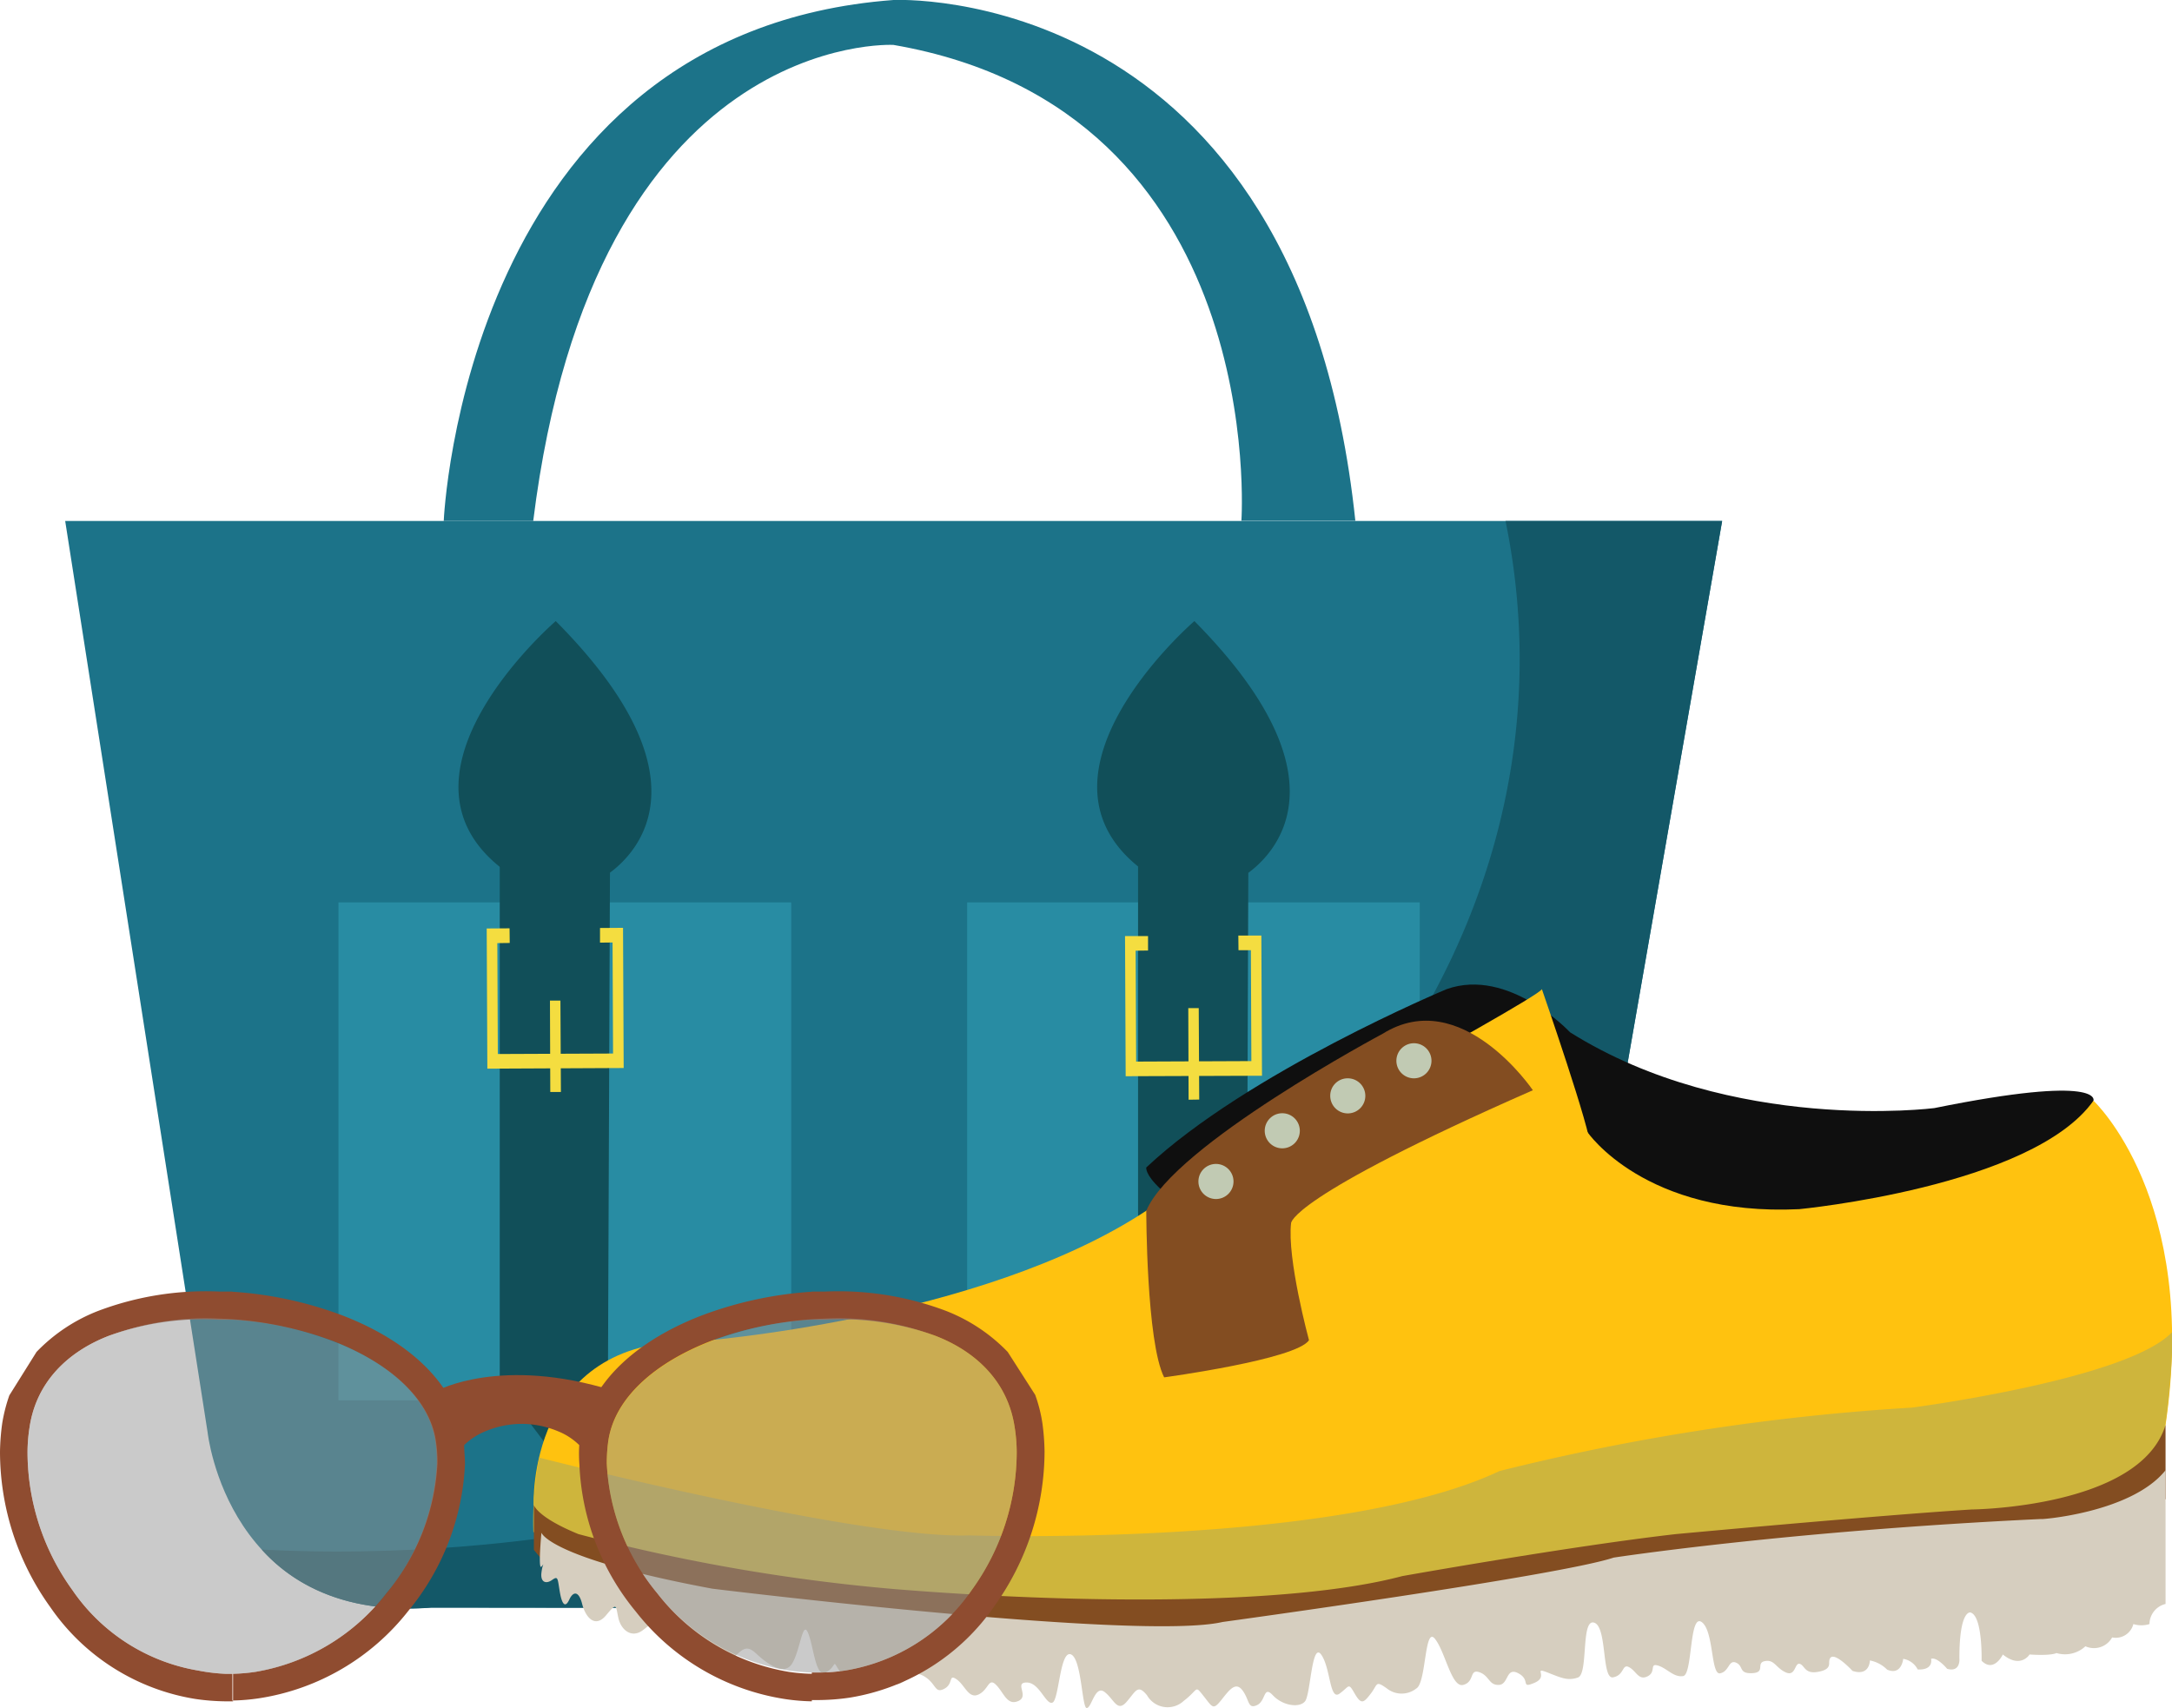 <svg xmlns="http://www.w3.org/2000/svg" viewBox="0 0 134.95 106.12"><defs><style>.cls-1{fill:#1c7389;}.cls-2{fill:#135868;}.cls-3{fill:#288ca3;}.cls-4{fill:#114f59;}.cls-5{fill:#f4dd40;}.cls-6{fill:#0f0f0f;}.cls-7{fill:#ffc20f;}.cls-8{fill:#834d21;}.cls-9{fill:#c1cab3;}.cls-10{fill:#ceb53c;}.cls-11{fill:#d6cebf;}.cls-12{fill:#8f4c30;}.cls-12,.cls-14{fill-rule:evenodd;}.cls-13{opacity:0.5;}.cls-14{fill:#969696;}</style></defs><g id="Слой_2" data-name="Слой 2"><g id="Layer_1" data-name="Layer 1"><path class="cls-1" d="M4.05,32.37,12.9,89s1.27,11.89,13.91,10.88l59.43.06s11.88.69,11.63-15.23L107,32.37Z"/><path class="cls-1" d="M27.57,32.37S28.83,2,55.51,0c0,0,25.16-1.27,28.7,32.36H77.13S78.9,6.83,55.51,2.79c0,0-18.58-1-22.38,29.58Z"/><path class="cls-2" d="M93.54,32.37a42.89,42.89,0,0,1,.88,8.57c0,30.63-32.91,55.46-73.51,55.46q-2.34,0-4.65-.12c2,2.24,5.33,4,10.55,3.61l59.43.06s11.88.69,11.63-15.23L107,32.37Z"/><rect class="cls-3" x="21.03" y="56.07" width="28.13" height="30.94"/><rect class="cls-3" x="60.09" y="56.07" width="28.12" height="30.94"/><polygon class="cls-4" points="31.05 53.35 31.05 85.94 34.85 90.96 37.77 86.41 37.9 53.75 31.05 53.35"/><polygon class="cls-5" points="38.75 66.36 30.28 66.4 30.24 57.69 31.66 57.68 31.67 58.59 30.9 58.6 30.93 65.49 38.09 65.46 38.06 58.56 37.28 58.57 37.28 57.66 38.71 57.65 38.75 66.36"/><polygon class="cls-5" points="34.85 67.85 34.19 67.85 34.17 62.17 34.82 62.17 34.85 67.85"/><path class="cls-4" d="M34.53,38.59s-11.78,10.15-2.45,16a8.66,8.66,0,0,0,5.25,0S46,50.14,34.53,38.59Z"/><polygon class="cls-4" points="70.71 53.82 70.71 86.41 74.51 91.43 77.44 86.88 77.56 54.22 70.71 53.82"/><polygon class="cls-5" points="78.41 66.84 69.94 66.87 69.9 58.16 71.33 58.16 71.33 59.06 70.56 59.07 70.59 65.96 77.75 65.93 77.72 59.04 76.95 59.04 76.94 58.13 78.37 58.13 78.41 66.84"/><polygon class="cls-5" points="74.51 68.32 73.85 68.33 73.83 62.64 74.48 62.64 74.51 68.32"/><path class="cls-4" d="M74.21,38.59s-11.78,10.15-2.44,16a8.63,8.63,0,0,0,5.24,0S85.64,50.14,74.21,38.59Z"/><path class="cls-6" d="M130.07,68.39s.64-1.67-9.89.46c0,0-12.56,1.61-22.63-4.71,0,0-3.79-4.06-7.67-2.68,0,0-12.38,5.17-18.66,11.08,0,0-.1.41.87,1.32C72.09,73.86,126.74,85.48,130.07,68.39Z"/><path class="cls-7" d="M33.16,93.51S32.7,83.17,43.23,83.35c0,0,17.64-1.29,28-8.13,0,0,24.29-13.11,24.57-13.76,0,0,3.14,9.05,3,9.79l-31,28.24S33.91,98.2,33.16,93.51Z"/><path class="cls-7" d="M130.07,68.39s6.56,6.09,4.48,20.14l-2,6.79-10.76,2.35-15,1.07L93,99.49,74.34,101l-7.65.56L66,98,77.22,82.71,96,70.05l2.63.29s3.56,5.25,13.16,4.79C111.77,75.13,126.28,73.75,130.07,68.39Z"/><path class="cls-8" d="M95.24,67.74s-4.44-6.56-9.33-3.51c0,0-13,6.93-14.69,11,0,0,0,8.16,1.11,10.35,0,0,8.22-1.11,9-2.31,0,0-1.38-5.08-1.11-7.3C80.27,76,79.9,74.48,95.24,67.74Z"/><path class="cls-9" d="M86.76,65.91a1.09,1.09,0,1,0,1.09-1.09A1.09,1.09,0,0,0,86.76,65.91Z"/><path class="cls-9" d="M82.65,68.08A1.09,1.09,0,1,0,83.73,67,1.08,1.08,0,0,0,82.65,68.08Z"/><path class="cls-9" d="M78.58,70.25a1.09,1.09,0,1,0,1.09-1.08A1.09,1.09,0,0,0,78.58,70.25Z"/><path class="cls-9" d="M74.46,73.41a1.09,1.09,0,1,0,1.09-1.09A1.09,1.09,0,0,0,74.46,73.41Z"/><path class="cls-10" d="M135,82.72a52.35,52.35,0,0,1-.52,6.2s-1,5.14-13.55,5l-17.61,2.48-4.92.84-14.51,2.7-17.88,1L52.26,100,40.08,98l-4.25-1.81-2.69-1a20.38,20.38,0,0,1,.37-4.62s19.86,5.07,26.72,4.83c0,0,22.87.76,32.94-4a140.18,140.18,0,0,1,25.62-3.94S132.35,85.69,135,82.72Z"/><path class="cls-8" d="M134.55,88.53v4.62L114.82,98l-12.19,2.13-14.32.64-8.78,1.3H62.26l-4.16-.65L45.91,100,38,98.74,34,97.3l-.83-1V93.51s.18.75,2.77,1.81a115.37,115.37,0,0,0,19.68,3.42c10.71.87,24.38,1.08,31.5-.81,0,0,10.42-1.86,17-2.61,0,0,12.48-1.16,18.38-1.53C122.49,93.79,133,93.7,134.55,88.53Z"/><path class="cls-11" d="M134.55,91.35v8.31a1.3,1.3,0,0,0-1,1.25,1.69,1.69,0,0,1-1,0,1.13,1.13,0,0,1-1.32.83,1.29,1.29,0,0,1-1.66.55,1.86,1.86,0,0,1-1.8.42s-.28.18-1.67.09c0,0-.55.9-1.66,0,0,0-.55,1.16-1.32.39,0,0,.07-2.79-.69-3,0,0-.69-.2-.69,2.84,0,0,.1.9-.76.66,0,0-.63-.76-1-.62,0,0,.18.71-.83.66a1.24,1.24,0,0,0-.9-.66s-.1,1.06-1,.67a2.05,2.05,0,0,0-1.07-.57s0,1-1.08.65c0,0-1.45-1.58-1.45-.51,0,.18,0,.47-.77.58s-.76-.44-1.07-.51-.24.81-.86.53-.7-.81-1.29-.7.07.71-.79.75-.52-.44-1-.65-.42.55-1,.66-.38-2.67-1.15-3.19-.55,3.26-1.14,3.36-1-.48-1.56-.65-.1.4-.66.67-.69-.33-1.14-.57-.28.5-1,.63-.35-3.16-1.18-3.4-.34,3.18-1,3.41-1.08,0-1.94-.33.14.28-.76.66-.21-.17-1-.59-.59.7-1.22.72-.58-.58-1.21-.79-.27.6-1,.79-1.11-2.07-1.76-2.87-.53,2.74-1.15,3.09a1.47,1.47,0,0,1-1.83,0c-.73-.52-.56-.25-1,.32s-.59.71-1,0-.31-.46-.94,0-.55-1.59-1.14-2.42-.66,2.45-1,2.89-1.39.29-2-.36-.42.35-1,.61-.45-.34-.9-.93-.87.07-1.35.66-.52.38-1.07-.31-.28-.41-1.22.31a1.47,1.47,0,0,1-2.28-.34c-.59-.73-.7-.25-1.28.41s-.77-.17-1.36-.62-.79.94-1.1,1-.32-3.1-1-3.34-.73,2.84-1.14,3-.8-1.25-1.6-1.25.18.84-.52,1.15-.9-.52-1.38-1-.45.28-1.08.59-.86-.59-1.38-.94-.17.28-.76.59-.49-.28-1.18-.73-.87,0-1.46.35-.69-.28-1.42-.63-.62.25-1.21.49-1.21-.49-1.42-.87-.07.07-.69.38-.73-1.59-1.08-2.45-.48,1.07-1,1.9-1.66-.1-2.22-.62-.8-.35-1.32.17a1.09,1.09,0,0,1-1.73-.48c-.24-.73-.27-.73-1-.28s-1.7-.21-2-.87-.31-.52-1,0-1.35,0-1.52-.76-.07-1-.76-.17-1.28.13-1.49-.7-.56-.79-.8-.27-.45.34-.59-.49-.1-1-.48-.73-.73.14-.66-.45.22-.62,0-.38,0-2.11,0-2.11.43,1.58,10.61,3.48c0,0,26.54,3.27,31.71,2.07,0,0,20.88-2.86,24.3-4,0,0,10.81-1.66,26.6-2.4C126.46,94.44,132.38,94.07,134.55,91.35Z"/><path class="cls-12" d="M14.44,80.26a23.65,23.65,0,0,1,6.88,1.49c3.38,1.31,6.1,3.42,7.11,6.18a6.05,6.05,0,0,1,1.06-.58h0a7.76,7.76,0,0,1,2.95-.59v1.71a5.91,5.91,0,0,0-2.28.46h0a4.13,4.13,0,0,0-1.32.86c0,.38.05.77.05,1.16a15.4,15.4,0,0,1-3.52,9.14,14.59,14.59,0,0,1-9.27,5.43,12.66,12.66,0,0,1-1.66.14V104a11.18,11.18,0,0,0,1.42-.12A13,13,0,0,0,24,99a13.65,13.65,0,0,0,3.14-8.09,8.67,8.67,0,0,0-.09-1.35c-.39-2.76-3-4.93-6.38-6.24A21.65,21.65,0,0,0,14.44,82ZM2.27,84a10.65,10.65,0,0,1,3.86-2.56,18.92,18.92,0,0,1,7.51-1.19l.8,0V82l-.85,0A17.15,17.15,0,0,0,6.76,83c-2.58,1-4.5,2.89-4.92,5.66a10.24,10.24,0,0,0-.13,1.55A14.68,14.68,0,0,0,4.5,98.8a11.85,11.85,0,0,0,7.83,5A11.19,11.19,0,0,0,14,104h.48v1.71h-.5a13.74,13.74,0,0,1-1.86-.15,13.55,13.55,0,0,1-9-5.71A16.54,16.54,0,0,1,0,90.2a14.27,14.27,0,0,1,.14-1.78A10.07,10.07,0,0,1,.58,86.7Z"/><path class="cls-12" d="M62.61,84a10.74,10.74,0,0,0-3.86-2.56,18.9,18.9,0,0,0-7.5-1.19l-.81,0V82l.85,0A17.15,17.15,0,0,1,58.12,83c2.58,1,4.5,2.89,4.92,5.66a10.24,10.24,0,0,1,.13,1.55,14.68,14.68,0,0,1-2.79,8.58,11.85,11.85,0,0,1-7.83,5,11.19,11.19,0,0,1-1.63.13h-.48v1.71h.5a13.74,13.74,0,0,0,1.86-.15,13.55,13.55,0,0,0,9-5.71,16.54,16.54,0,0,0,3.1-9.6,14.27,14.27,0,0,0-.14-1.78,9.22,9.22,0,0,0-.44-1.72ZM50.44,80.26a23.65,23.65,0,0,0-6.88,1.49c-3.38,1.31-6.1,3.42-7.11,6.18a6.05,6.05,0,0,0-1.06-.58h0a7.76,7.76,0,0,0-3-.59l-1.16,1.15,1.16.56a5.91,5.91,0,0,1,2.28.46h0a4,4,0,0,1,1.32.86A8.93,8.93,0,0,0,36,91a15.32,15.32,0,0,0,3.51,9.14,14.59,14.59,0,0,0,9.27,5.43,12.81,12.81,0,0,0,1.66.14V104a11.18,11.18,0,0,1-1.42-.12A13,13,0,0,1,40.84,99a13.65,13.65,0,0,1-3.14-8.09,10.09,10.09,0,0,1,.09-1.35c.39-2.76,3-4.93,6.38-6.24A21.58,21.58,0,0,1,50.44,82Z"/><g class="cls-13"><path class="cls-14" d="M27.18,90.93a8.67,8.67,0,0,0-.09-1.35c-.39-2.76-3-4.93-6.38-6.24a21.89,21.89,0,0,0-7.12-1.41A17.15,17.15,0,0,0,6.76,83c-2.58,1-4.5,2.89-4.92,5.66a10.24,10.24,0,0,0-.13,1.55A14.68,14.68,0,0,0,4.5,98.8a11.85,11.85,0,0,0,7.83,5A11.19,11.19,0,0,0,14,104a12,12,0,0,0,1.9-.12A13,13,0,0,0,24,99,13.65,13.65,0,0,0,27.18,90.93Z"/><path class="cls-14" d="M37.7,90.93a10.09,10.09,0,0,1,.09-1.35c.39-2.76,3-4.93,6.38-6.24a21.89,21.89,0,0,1,7.12-1.41A17.15,17.15,0,0,1,58.12,83c2.58,1,4.5,2.89,4.92,5.66a10.24,10.24,0,0,1,.13,1.55,14.68,14.68,0,0,1-2.79,8.58,11.85,11.85,0,0,1-7.83,5,11.19,11.19,0,0,1-1.63.13,11.9,11.9,0,0,1-1.9-.12A13,13,0,0,1,40.84,99,13.65,13.65,0,0,1,37.7,90.93Z"/></g><path class="cls-12" d="M27.18,86.4s3.94-2.16,10.89,0L37,89.25s-5-2.62-8.88-.46Z"/></g></g></svg>
